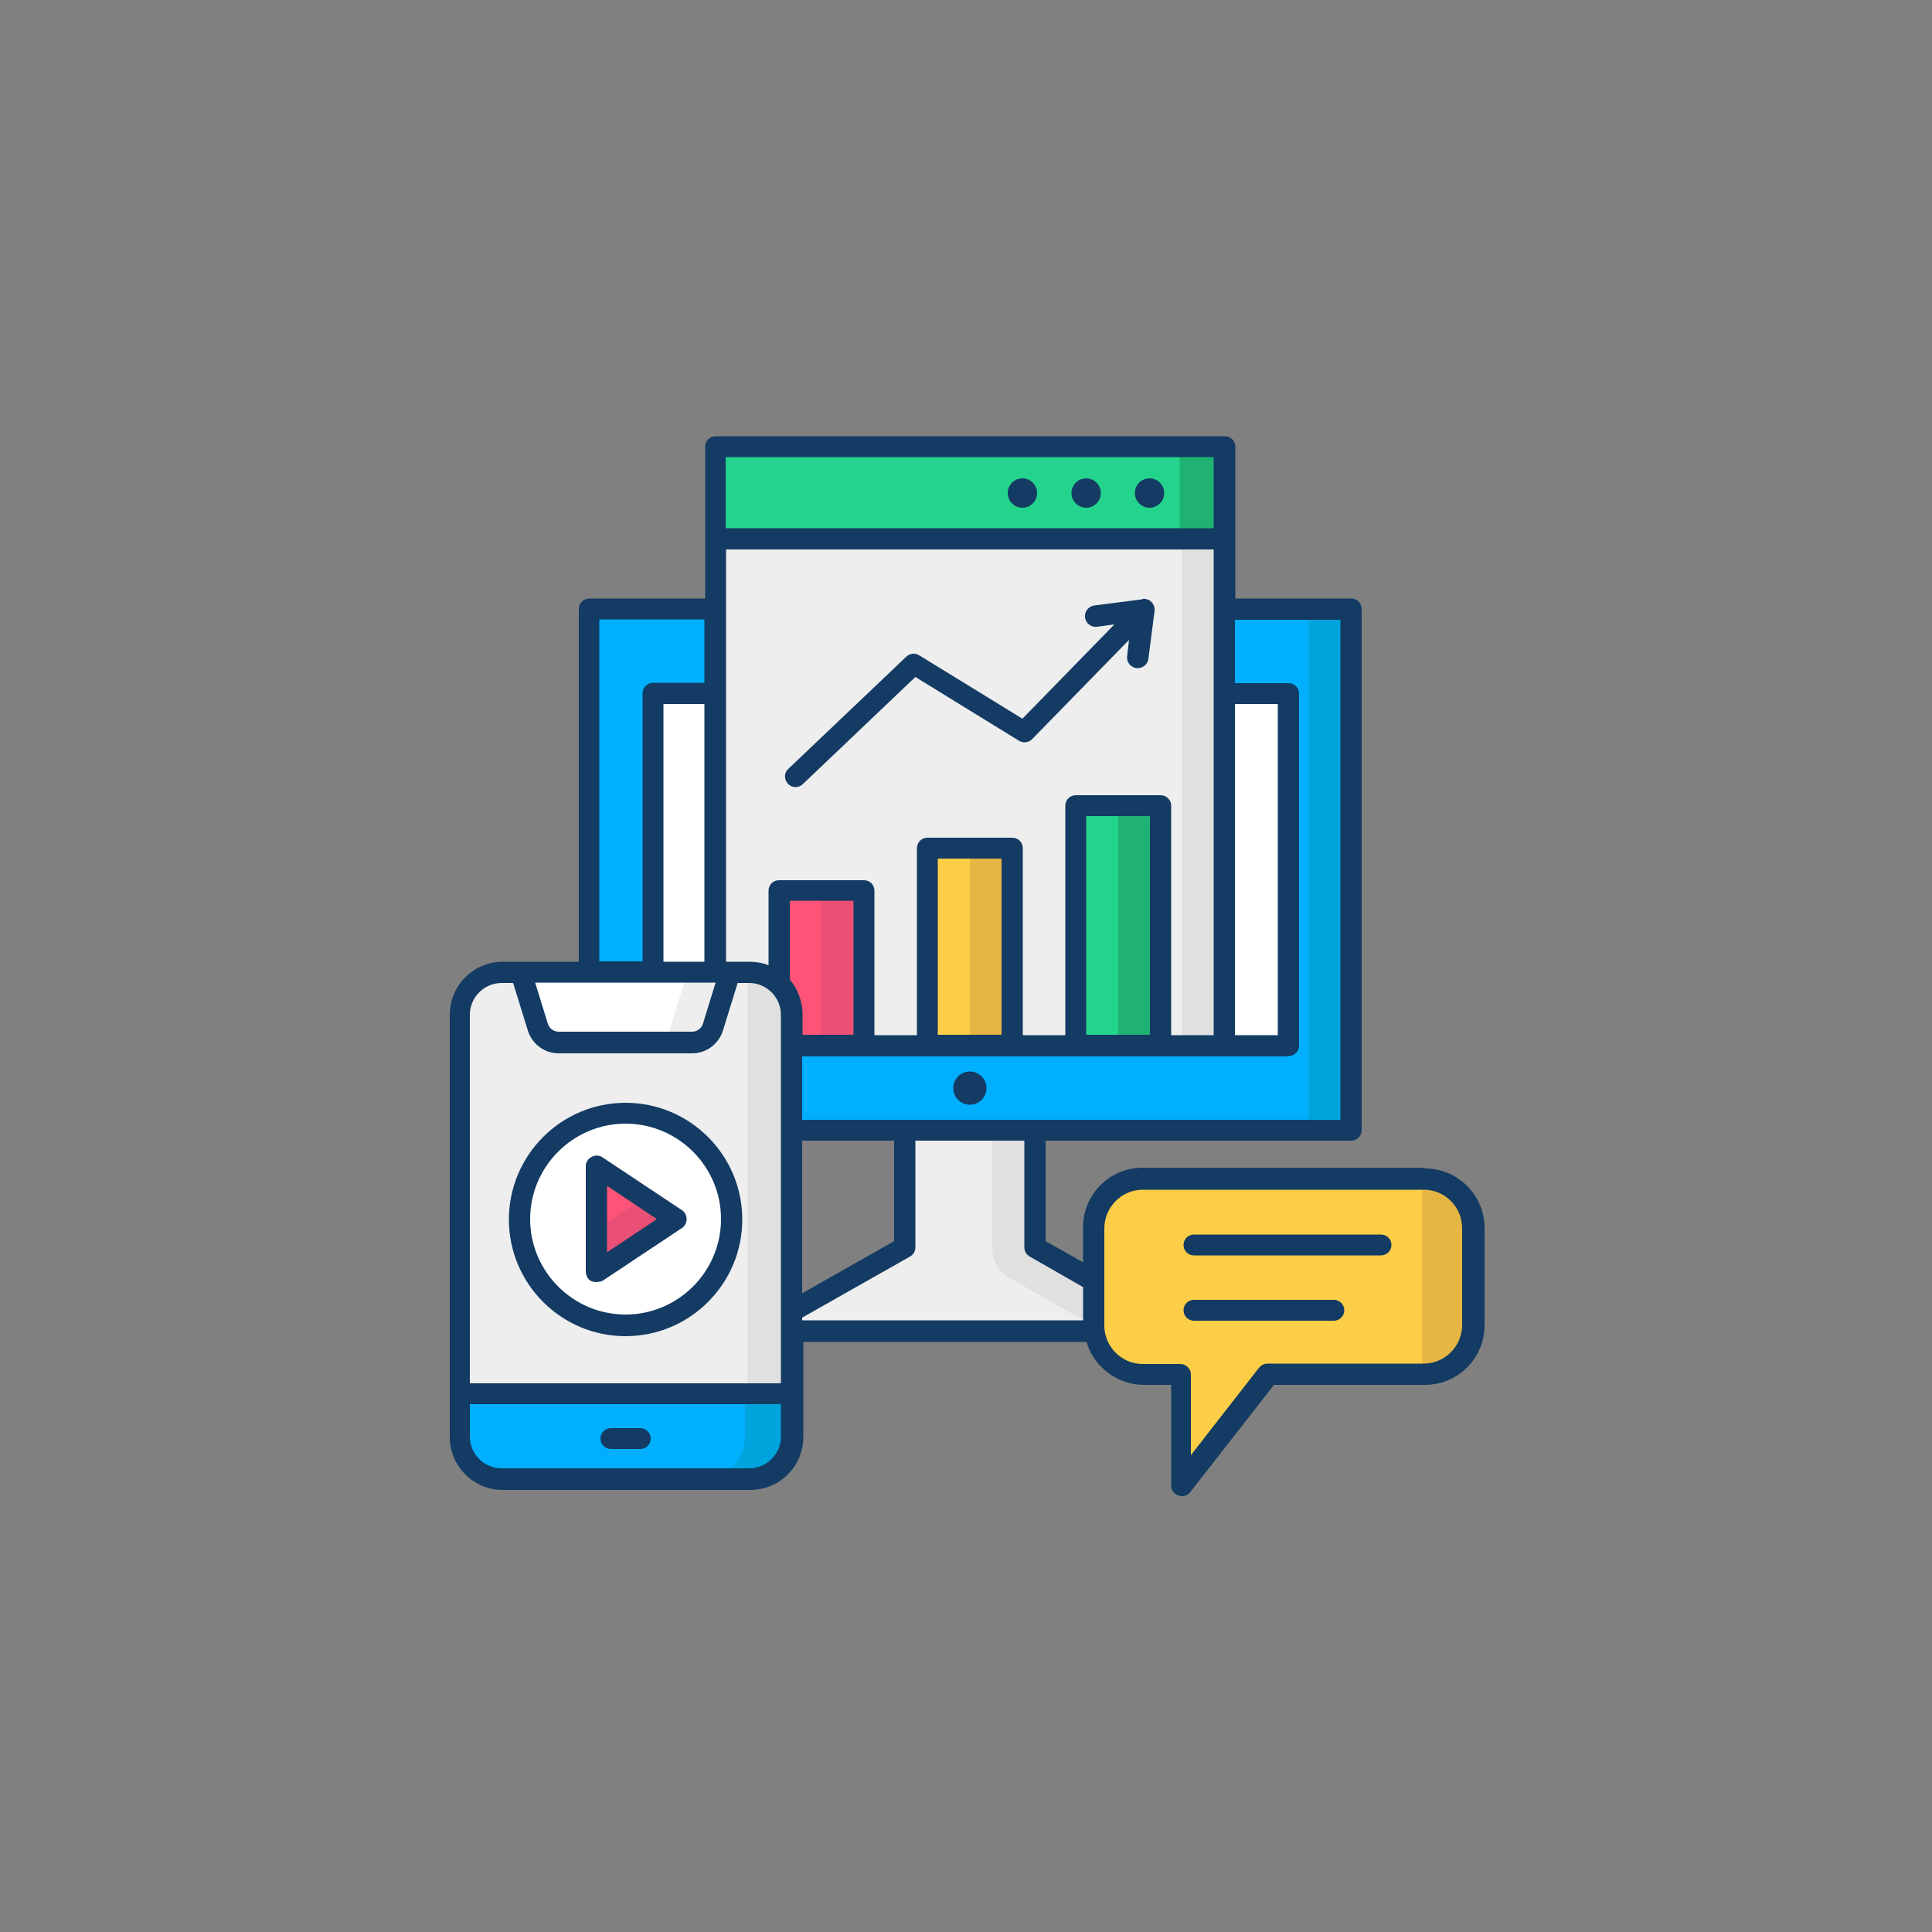 <?xml version="1.0" encoding="UTF-8"?>
<svg id="Layer_1" data-name="Layer 1" xmlns="http://www.w3.org/2000/svg" viewBox="0 0 50 50">
  <rect x="0" y="0" width="50" height="50" fill="#808080" stroke="none"/>
  <defs>
    <style>
      .cls-1 {
        fill: #fff;
      }

      .cls-2 {
        fill: #20b273;
      }

      .cls-3 {
        fill: #00a4dd;
      }

      .cls-4 {
        fill: #e0e0e0;
      }

      .cls-5 {
        fill: #ea5075;
      }

      .cls-6 {
        fill: #fccd47;
      }

      .cls-7 {
        fill: #24d38c;
      }

      .cls-8 {
        fill: #eee;
      }

      .cls-9 {
        fill: #e5b642;
      }

      .cls-10 {
        fill: #ff5477;
      }

      .cls-11 {
        fill: #00b0ff;
      }

      .cls-12 {
        fill: #133b63;
      }
    </style>
  </defs>
  <g>
    <g>
      <g>
        <g>
          <path class="cls-11" d="M15.23,15.76h19.74v13.49H15.23v-13.49Z"/>
          <path class="cls-3" d="M33.87,15.76h1.1v13.49h-1.1v-13.49Z"/>
        </g>
        <path class="cls-1" d="M16.9,17.94h16.45v9.11h-16.45v-9.11Z"/>
      </g>
      <circle class="cls-12" cx="25.1" cy="28.16" r=".43"/>
      <g>
        <path class="cls-8" d="M26.78,32.28v-3.04h-3.37v3.04l-3.82,2.17h11l-3.82-2.17Z"/>
        <path class="cls-4" d="M26.78,29.24h-1.1v3.07c0,.32.17.61.44.76l2.41,1.37h2.06l-3.82-2.17v-3.04Z"/>
      </g>
    </g>
    <g>
      <g>
        <g>
          <path class="cls-7" d="M18.51,11.56h13.18v2.39h-13.18v-2.39Z"/>
          <path class="cls-2" d="M30.53,11.56h1.15v2.39h-1.15v-2.39Z"/>
        </g>
        <g>
          <path class="cls-8" d="M18.51,13.94h13.18v13.11h-13.18v-13.11Z"/>
          <path class="cls-4" d="M30.59,13.94h1.1v13.11h-1.1v-13.11Z"/>
        </g>
      </g>
      <g>
        <g>
          <path class="cls-10" d="M20.15,23.04h2.2v4.01h-2.2v-4.01Z"/>
          <path class="cls-5" d="M21.25,23.04h1.1v4.01h-1.1v-4.01Z"/>
        </g>
        <g>
          <path class="cls-6" d="M24,21.94h2.2v5.11h-2.2v-5.11Z"/>
          <path class="cls-9" d="M25.1,21.94h1.1v5.11h-1.1v-5.11Z"/>
        </g>
        <g>
          <path class="cls-7" d="M27.84,20.84h2.2v6.21h-2.2v-6.21Z"/>
          <path class="cls-2" d="M28.94,20.84h1.1v6.21h-1.1v-6.21Z"/>
        </g>
      </g>
      <g>
        <path class="cls-12" d="M29.56,15.51l-1.24.16c-.15.02-.26.16-.24.31s.16.26.31.24l.45-.06-2.38,2.44-2.67-1.64c-.11-.07-.24-.05-.33.03l-3.06,2.91c-.18.17-.05.47.19.47.07,0,.14-.03.19-.08l2.91-2.77,2.68,1.65c.11.07.25.05.34-.04l2.51-2.57-.05.42c-.02.15.08.28.23.31.15.02.3-.08.32-.24l.16-1.24c.02-.18-.13-.33-.31-.31h0Z"/>
        <g>
          <circle class="cls-12" cx="29.75" cy="12.76" r=".38"/>
          <circle class="cls-12" cx="28.11" cy="12.76" r=".38"/>
          <circle class="cls-12" cx="26.46" cy="12.76" r=".38"/>
        </g>
      </g>
    </g>
  </g>
  <g>
    <g>
      <g>
        <path class="cls-8" d="M20.49,26.26c0-.61-.49-1.1-1.1-1.1h-6.41c-.61,0-1.1.49-1.1,1.1v9.82h8.6v-9.82Z"/>
        <path class="cls-4" d="M19.39,25.16h-.05v10.92h1.15v-9.82c0-.61-.49-1.1-1.1-1.1h0Z"/>
      </g>
      <g>
        <path class="cls-11" d="M11.88,36.07v1.11c0,.61.49,1.1,1.1,1.1h6.41c.61,0,1.1-.49,1.1-1.1v-1.11h-8.6Z"/>
        <path class="cls-3" d="M19.28,36.07v1.11c0,.61-.49,1.1-1.1,1.1h1.21c.61,0,1.1-.49,1.1-1.1v-1.11h-1.21Z"/>
      </g>
      <g>
        <path class="cls-1" d="M17.91,26.98h-3.45c-.25,0-.46-.16-.54-.4l-.44-1.43h5.4l-.44,1.43c-.07.24-.29.4-.54.4h0Z"/>
        <path class="cls-8" d="M17.79,25.16l-.44,1.43c-.07.24-.29.4-.54.4h1.1c.25,0,.46-.16.54-.4l.44-1.43h-1.1Z"/>
      </g>
      <path class="cls-12" d="M16.57,37.5h-.76c-.15,0-.27-.12-.27-.27s.12-.27.27-.27h.76c.15,0,.27.12.27.27s-.12.27-.27.27Z"/>
    </g>
    <g>
      <circle class="cls-1" cx="16.19" cy="31.55" r="2.75"/>
      <path class="cls-12" d="M16.19,34.58c-1.67,0-3.02-1.36-3.02-3.02s1.35-3.02,3.02-3.02,3.02,1.36,3.02,3.02-1.35,3.02-3.02,3.02ZM16.19,29.08c-1.36,0-2.47,1.11-2.47,2.47s1.11,2.47,2.47,2.47,2.47-1.11,2.47-2.47-1.11-2.47-2.47-2.47Z"/>
      <g>
        <path class="cls-10" d="M15.43,32.93v-2.75l2.06,1.37-2.06,1.37Z"/>
        <path class="cls-5" d="M16.65,31l-1.22.82v1.12l2.06-1.37-.84-.56Z"/>
        <path class="cls-12" d="M15.16,32.93v-2.75c0-.21.25-.35.43-.23l2.06,1.37c.16.11.16.35,0,.46l-2.06,1.37s-.39.15-.43-.23h0ZM15.71,30.69v1.72l1.29-.86-1.29-.86Z"/>
      </g>
    </g>
  </g>
  <g>
    <g>
      <path class="cls-6" d="M30.55,35.56v2.89l2.25-2.89h4.05c.7,0,1.27-.57,1.27-1.27v-2.52c0-.7-.57-1.27-1.27-1.27h-7.28c-.7,0-1.27.57-1.27,1.27v2.52c0,.7.57,1.27,1.27,1.27h.98Z"/>
      <path class="cls-9" d="M36.85,30.5h-.04v5.06h.04c.7,0,1.27-.57,1.27-1.27v-2.52c0-.7-.57-1.27-1.27-1.27h0Z"/>
      <path class="cls-12" d="M36.85,30.22h-7.28c-.85,0-1.54.69-1.54,1.54v.91l-.97-.55v-2.6h7.91c.15,0,.27-.12.27-.27v-13.49c0-.15-.12-.27-.27-.27h-3v-3.93c0-.15-.12-.27-.27-.27h-13.18c-.15,0-.27.12-.27.27v3.93h-3c-.15,0-.27.12-.27.27v9.13h-1.97c-.76,0-1.37.62-1.37,1.37v10.93c0,.76.62,1.37,1.37,1.37h6.41c.76,0,1.37-.62,1.37-1.37v-2.46h7.33c.19.65.8,1.11,1.48,1.11h.71s0,2.61,0,2.61c0,.25.33.37.49.17l2.17-2.78h3.91c.85,0,1.54-.69,1.54-1.54v-2.52c0-.85-.69-1.54-1.54-1.54h0ZM31.96,18.22h1.11v8.57h-1.11v-8.57ZM33.35,27.33c.15,0,.27-.12.27-.27v-9.11c0-.15-.12-.27-.27-.27h-1.39v-1.64h2.73v12.94h-13.93v-1.64h12.58ZM22.08,26.78h-1.31v-.53c0-.34-.13-.66-.33-.9v-2.04h1.65v3.46h0ZM20.76,29.52h2.38v2.6l-2.38,1.35v-3.95h0ZM25.92,26.78h-1.65v-4.56h1.65v4.56ZM29.76,26.78h-1.65v-5.66h1.65v5.66ZM18.78,11.83h12.63v1.84h-12.63v-1.84ZM18.78,14.22h12.63v12.57h-1.1v-5.94c0-.15-.12-.27-.27-.27h-2.2c-.15,0-.27.12-.27.27v5.94h-1.1v-4.84c0-.15-.12-.27-.27-.27h-2.2c-.15,0-.27.12-.27.27v4.84h-1.1v-3.74c0-.15-.12-.27-.27-.27h-2.2c-.15,0-.27.12-.27.27v1.93c-.15-.06-.32-.09-.49-.09h-.61v-10.67ZM15.5,16.03h2.73v1.64h-1.33c-.15,0-.27.12-.27.27v6.94h-1.12v-8.85ZM18.23,18.22v6.67h-1.06v-6.67h1.06ZM18.52,25.43l-.33,1.07c-.04.12-.15.2-.28.2h-3.45c-.13,0-.24-.08-.28-.2l-.33-1.07h4.66ZM20.21,37.18c0,.45-.37.82-.82.82h-6.41c-.45,0-.82-.37-.82-.82v-.84h8.05v.84ZM20.21,35.8h-8.05v-9.54c0-.45.37-.82.82-.82h.3l.38,1.23c.11.35.43.59.8.59h3.45c.37,0,.69-.24.8-.59l.38-1.23h.3c.45,0,.82.37.82.82v9.54ZM28.03,34.17h-7.27v-.07l2.79-1.58c.09-.05.14-.14.14-.24v-2.76h2.82v2.76c0,.1.05.19.14.24l1.38.79v.87h0ZM37.84,34.29c0,.55-.45,1-.99,1h-4.05c-.08,0-.16.04-.22.11l-1.76,2.26v-2.09c0-.15-.13-.27-.27-.27h-.98c-.54,0-.99-.45-.99-.99v-2.52c0-.55.45-1,.99-1h7.28c.55,0,.99.45.99,1v2.52Z"/>
    </g>
    <g>
      <path class="cls-12" d="M34.52,34.18h-3.62c-.15,0-.27-.12-.27-.27s.12-.27.27-.27h3.62c.15,0,.27.12.27.27s-.12.27-.27.27Z"/>
      <path class="cls-12" d="M35.74,32.49h-4.84c-.15,0-.27-.12-.27-.27s.12-.27.27-.27h4.84c.15,0,.27.12.27.27s-.12.27-.27.27h0Z"/>
    </g>
  </g>
</svg>